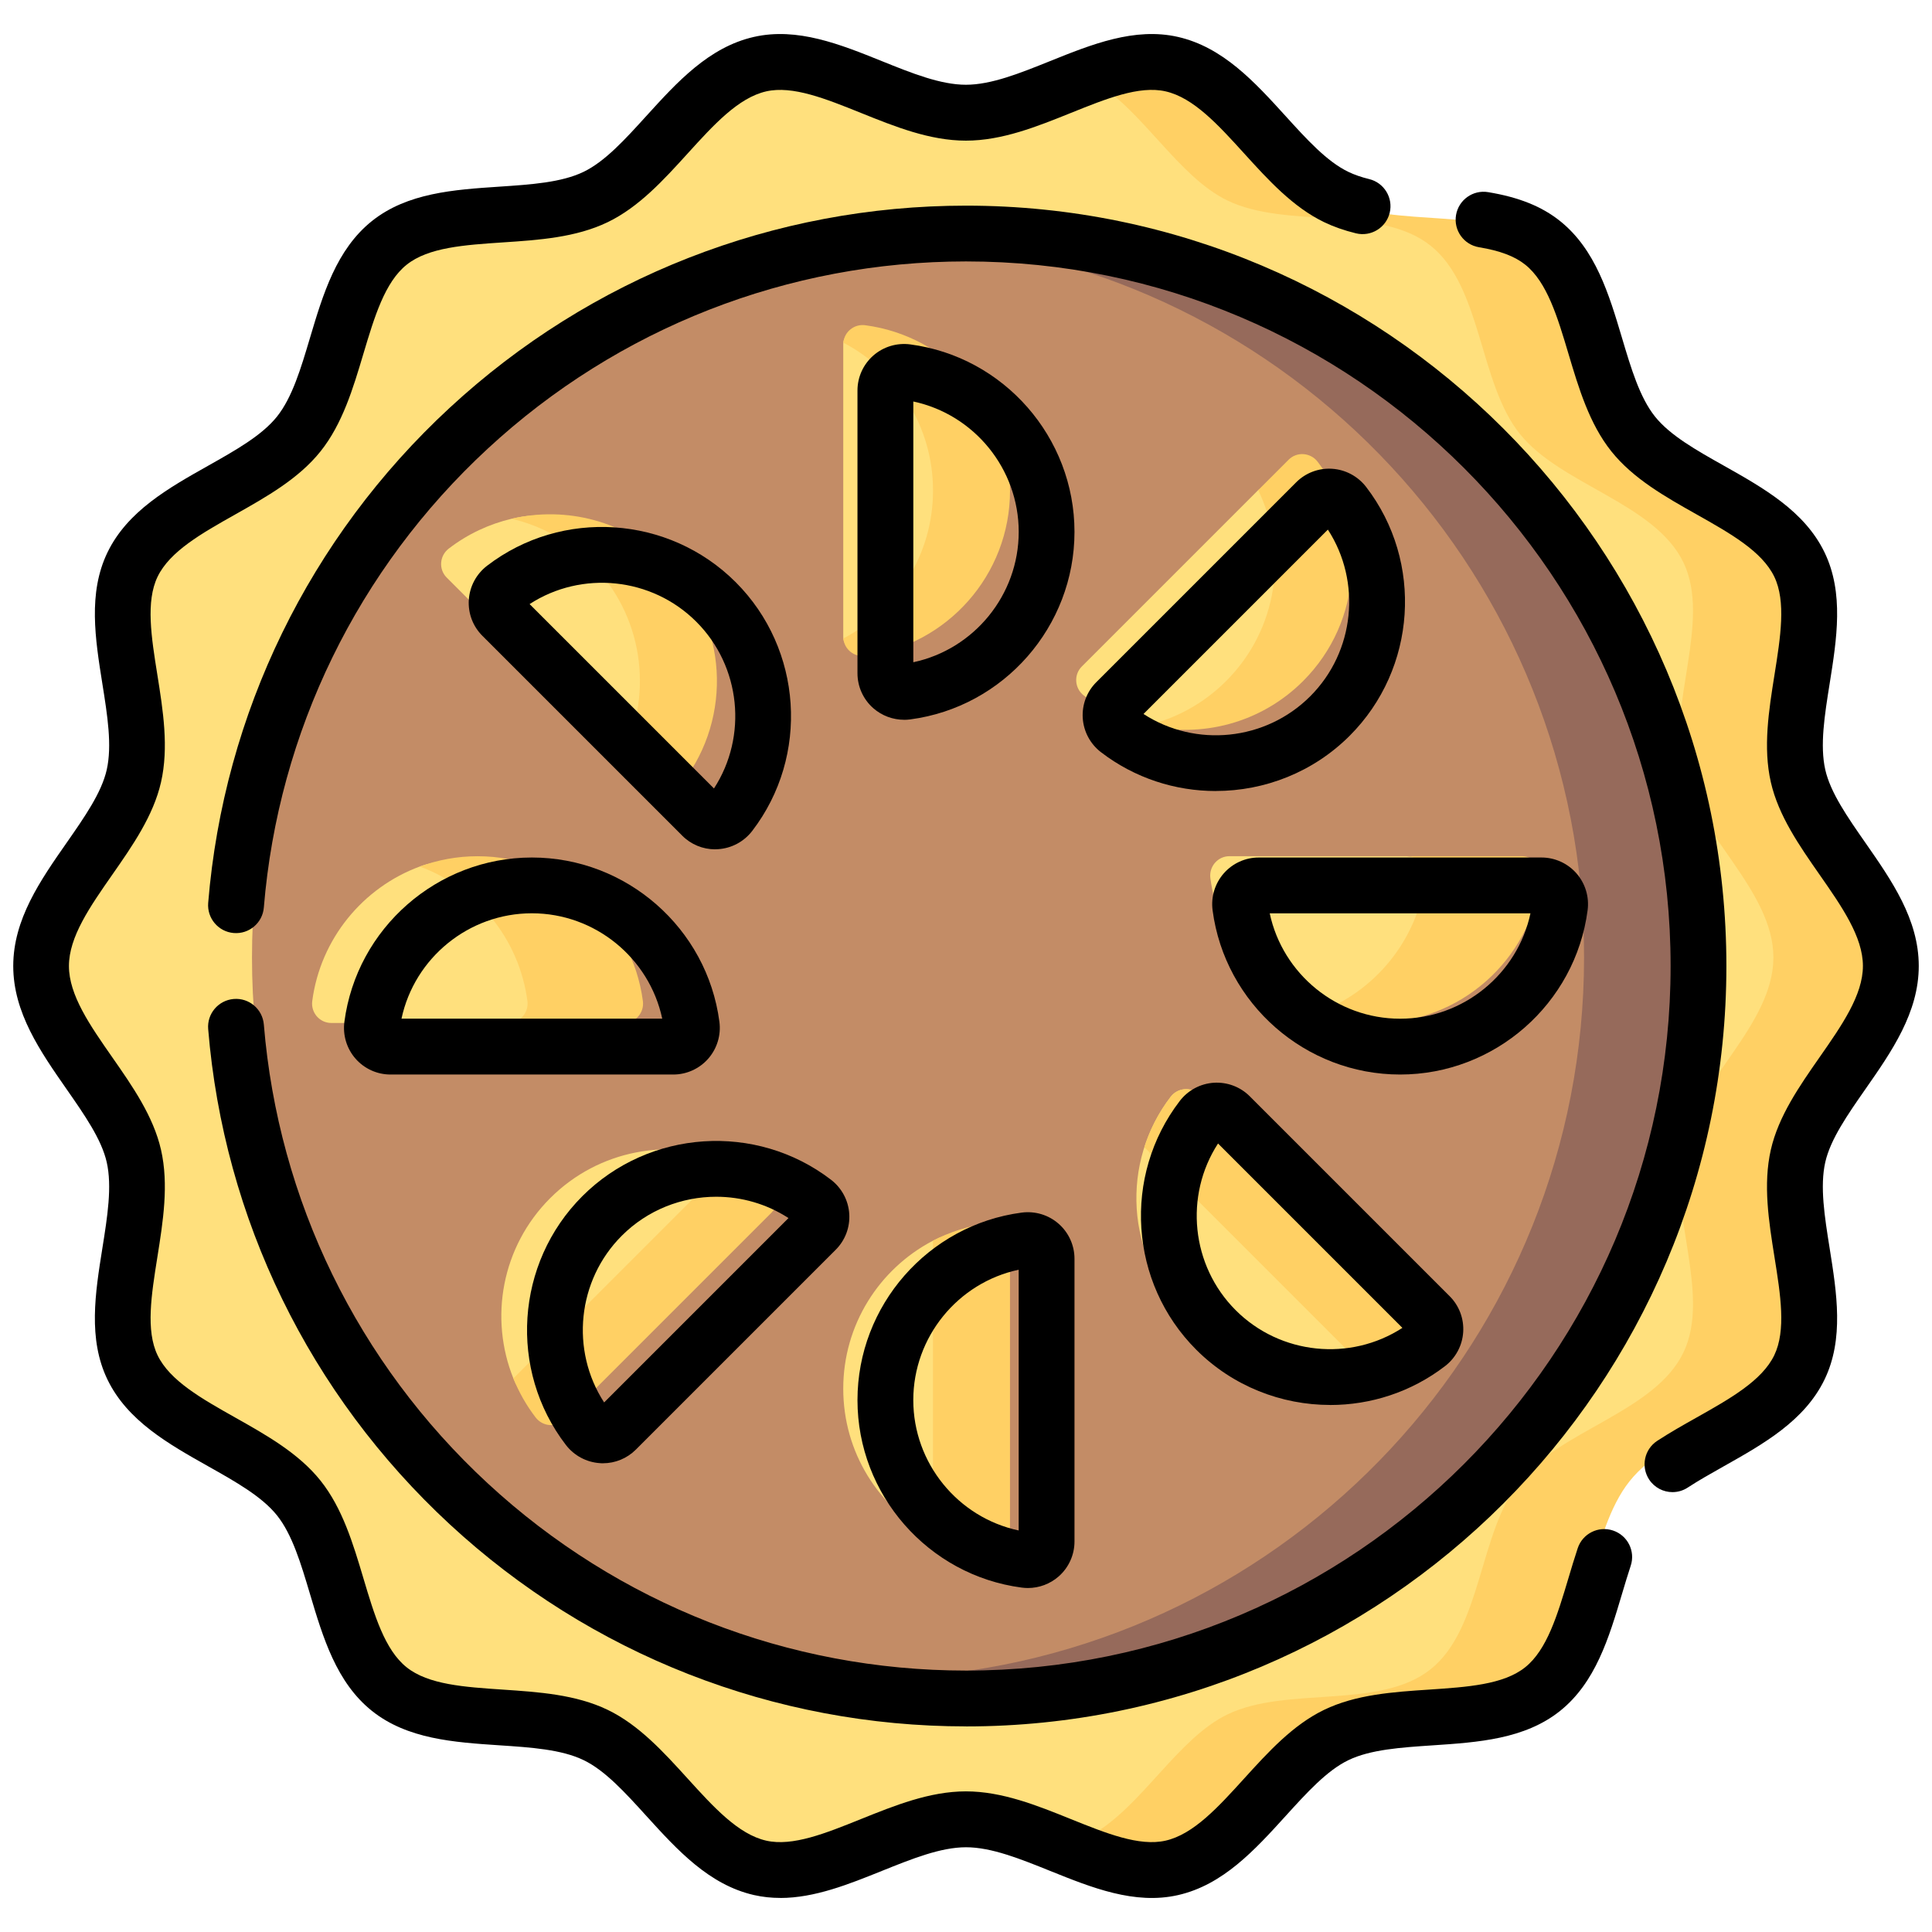 <?xml version="1.0" encoding="UTF-8"?>
<svg xmlns="http://www.w3.org/2000/svg" id="Layer_1" data-name="Layer 1" viewBox="0 0 512 512">
  <defs>
    <style>
      .cls-1 {
        fill: #000;
      }

      .cls-1, .cls-2, .cls-3, .cls-4, .cls-5 {
        stroke-width: 0px;
      }

      .cls-2 {
        fill: #966a5b;
      }

      .cls-3 {
        fill: #ffe07d;
      }

      .cls-4 {
        fill: #c38c66;
      }

      .cls-5 {
        fill: #ffd064;
      }
    </style>
  </defs>
  <g>
    <path class="cls-3" d="M496.17,253.74c0,17.74-19.45,32.95-23.23,49.55-3.9,17.14,7.81,39.68.35,55.15-7.58,15.72-31.62,19.6-42.4,33.11-10.83,13.57-10.04,39.01-23.61,49.84-13.5,10.78-38.11,4.39-53.83,11.97-15.46,7.46-24.79,30.76-41.93,34.66-6.84,1.56-14.15.65-21.62-2.1-10.65-3.92-21.64-9.6-32.07-9.6-17.74,0-37.09,16.44-53.69,12.67-17.14-3.9-27.44-27.2-42.9-34.66-15.72-7.58-40.33-1.19-53.83-11.97-13.57-10.83-12.78-36.27-23.61-49.84-10.78-13.5-35.78-18.36-43.37-34.08-7.46-15.46,4.25-38.01.35-55.15-3.77-16.6-24.2-31.81-24.2-49.55s20.42-32.95,24.2-49.55c3.9-17.14-7.81-39.68-.35-55.15,7.58-15.72,32.59-20.57,43.37-34.08,10.83-13.57,10.04-39.01,23.61-49.84,13.5-10.78,38.11-4.39,53.83-11.97,15.46-7.46,25.76-30.76,42.9-34.66,16.6-3.77,35.95,12.67,53.69,12.67,8.87,0,18.14-4.11,27.27-7.75,9.13-3.64,18.12-4.86,26.42-2.98,17.14,3.9,25.49,27.2,40.96,34.66,15.72,7.58,40.33,1.19,53.83,11.97,13.57,10.83,12.78,36.27,23.61,49.84,10.78,13.5,34.81,16.42,42.4,32.13,7.46,15.46-4.25,38.01-.35,55.15,3.77,16.6,24.2,31.81,24.2,49.55h0Z"></path>
    <path class="cls-4" d="M439.21,253.74c0,105.53-75.84,190.1-181.36,190.1-4.9,0-9.76.79-14.56.42-98.72-7.44-176.51-89.9-176.51-190.52S144.56,70.66,243.28,63.22c4.81-.36,9.66.42,14.56.42,105.53,0,181.36,84.57,181.36,190.1Z"></path>
    <path class="cls-5" d="M474.89,303.29c3.77-16.6,24.2-31.81,24.2-49.55s-20.43-32.95-24.2-49.55c-3.9-17.14,7.81-39.68.35-55.15-7.58-15.72-32.59-20.57-43.37-34.08-10.83-13.57-10.04-39.01-23.61-49.84-13.5-10.78-38.11-4.39-53.83-11.97-15.46-7.46-25.76-30.76-42.9-34.66-6.84-1.56-14.15.33-21.62,3.07,12.94,7.65,22.32,25.28,35.4,31.59,15.72,7.58,40.33,1.19,53.83,11.97,13.57,10.83,12.78,36.27,23.61,49.84,10.78,13.5,35.78,18.36,43.37,34.08,7.46,15.46-4.25,38.01-.35,55.15,3.77,16.6,24.2,31.81,24.2,49.55s-20.43,32.95-24.2,49.55c-3.9,17.14,7.81,39.68.35,55.15-7.58,15.72-32.59,20.57-43.37,34.08-10.83,13.57-10.04,39.01-23.61,49.84-13.5,10.78-38.11,4.39-53.83,11.97-13.07,6.31-22.45,23.93-35.4,31.59,7.47,2.75,14.78,4.63,21.62,3.07,17.14-3.9,27.44-27.2,42.9-34.66,15.72-7.58,40.33-1.19,53.83-11.97,13.57-10.83,12.78-36.27,23.61-49.84,10.78-13.5,35.78-18.36,43.37-34.08,7.46-15.46-4.25-38.01-.35-55.15h0Z"></path>
    <path class="cls-2" d="M257.84,62.67c-4.9,0-9.76.19-14.56.55,98.72,7.44,176.51,89.9,176.51,190.52s-77.79,183.08-176.51,190.52c4.81.36,9.66.55,14.56.55,105.53,0,191.07-85.55,191.07-191.07S363.37,62.67,257.84,62.67Z"></path>
    <path class="cls-3" d="M317.94,290.12c-2.19-2.19-5.8-1.92-7.69.54-13.3,17.33-12.01,42.25,3.85,58.11,15.86,15.86,40.78,17.15,58.11,3.85,2.46-1.89,2.74-5.5.54-7.69l-54.81-54.81Z"></path>
    <path class="cls-5" d="M372.74,344.93l-54.81-54.81c-2.19-2.19-5.8-1.92-7.69.54-3.15,4.1-5.46,8.62-6.98,13.35l55.58,55.58c4.73-1.51,9.25-3.83,13.35-6.98,2.46-1.89,2.74-5.5.54-7.69Z"></path>
    <path class="cls-3" d="M325.82,226.9c-3.1,0-5.46,2.75-5.06,5.82,2.14,16.24,13.09,29.7,27.9,35.42,4.94,1.91,10.3.91,15.91.91,22.43,0,30.76-12.63,33.61-34.29.41-3.08-1.95-5.82-5.06-5.82l-20.4-2.04h-46.91Z"></path>
    <path class="cls-5" d="M403.33,226.9h-30.61c3.1,0,5.46,2.75,5.06,5.82-2.17,16.46-13.4,30.06-28.51,35.64,4.77,1.76,9.92,2.73,15.3,2.73,22.43,0,40.96-16.71,43.81-38.37.41-3.08-1.95-5.82-5.06-5.82Z"></path>
    <path class="cls-3" d="M286.69,176.63c-2.19,2.19-1.92,5.8.54,7.69,5.05,3.87,10.74,6.51,16.67,7.91,14.41,3.4,28.16-2.56,39.4-13.8,15.86-15.86,19.19-35.68,5.89-53.01-1.89-2.46-5.5-2.74-7.69-.54l-8.07,5.01-46.74,46.74Z"></path>
    <path class="cls-5" d="M349.19,122.37c-1.89-2.46-5.5-2.74-7.69-.54l-8.07,8.07c8.02,16.48,5.19,36.9-8.49,50.58-6.01,6.01-13.33,9.93-21.04,11.75,14.41,3.4,30.2-.51,41.44-11.75,15.86-15.86,17.15-40.78,3.85-58.11Z"></path>
    <path class="cls-3" d="M223.47,168.75c0,.15,0,.29.02.43.24,2.89,3.89,2.97,6.83,2.58,21.65-2.85,27.15-19.34,27.15-41.77s-5.49-38.92-27.15-41.77c-2.93-.39-6.58-.3-6.83,2.58-.01.14-.02.29-.02.43v77.51Z"></path>
    <path class="cls-5" d="M229.3,86.19c-2.93-.39-5.56,1.74-5.8,4.62,14.12,7.38,23.76,22.15,23.76,39.19s-9.64,31.81-23.76,39.19c.24,2.89,2.87,5.01,5.8,4.62,21.65-2.85,38.37-21.38,38.37-43.81,0-22.43-16.71-40.96-38.37-43.81Z"></path>
    <path class="cls-3" d="M173.2,199.72c2.19,2.19,5.8,1.92,7.69-.54,13.3-17.33,9.97-32.05-5.89-47.91-11.24-11.24-24.99-17.2-39.4-13.8-5.93,1.4-11.62,4.03-16.67,7.91-2.46,1.89-2.74,5.5-.54,7.69l46.74,46.74,8.07-.09Z"></path>
    <path class="cls-5" d="M177.05,149.23c-11.24-11.24-27.03-15.15-41.44-11.75,7.71,1.82,15.02,5.74,21.04,11.75,13.68,13.68,16.51,34.11,8.49,50.58l8.07,8.07c2.19,2.19,5.8,1.92,7.69-.54,13.3-17.33,12.01-42.25-3.85-58.11h0Z"></path>
    <path class="cls-3" d="M155.12,271.1c3.1,0,5.46-2.75,5.06-5.82-2.85-21.65-11.18-37.35-33.61-37.35-5.38,0-10.54-.06-15.31,1.7-15.11,5.58-26.34,19.19-28.51,35.65-.41,3.08,1.95,5.82,5.06,5.82h67.31Z"></path>
    <path class="cls-5" d="M165.32,271.1h-30.61c3.1,0,5.46-2.75,5.06-5.82-2.17-16.46-13.4-30.06-28.51-35.64,4.77-1.76,9.92-2.73,15.3-2.73,22.43,0,40.96,16.71,43.81,38.37.41,3.08-1.95,5.82-5.06,5.82Z"></path>
    <path class="cls-3" d="M202.41,321.37c2.19-2.19,1.92-5.8-.54-7.69-3.22-2.47-4.67-4.44-8.31-5.9-15.94-6.41-34.85-3.16-47.76,9.75-12.91,12.91-16.16,31.83-9.75,47.76,1.46,3.64,3.43,5.08,5.9,8.31,1.89,2.46,5.5,2.74,7.69.54l52.77-52.77Z"></path>
    <path class="cls-5" d="M203.91,313.68c-3.22-2.47-6.71-4.44-10.35-5.9l-57.51,57.51c1.46,3.64,3.43,7.13,5.9,10.35,1.89,2.46,5.5,2.74,7.69.54l54.81-54.81c2.2-2.2,1.92-5.8-.54-7.69h0Z"></path>
    <path class="cls-3" d="M266.64,330.27c0-3.1-2.75-5.46-5.82-5.06-5.27.69-9.23,1.3-13.75,3.68-14.03,7.4-23.6,22.14-23.6,39.11s9.4,31.45,23.24,38.92c4.61,2.49,8.7,3.16,14.11,3.87,3.08.41,5.82-1.95,5.82-5.06v-75.47h0Z"></path>
    <path class="cls-5" d="M261.84,324.19c-5.21.69-10.13,2.29-14.61,4.62.01.14.02.29.02.43v77.51c0,.15-.01.29-.02.43,4.47,2.34,9.39,3.94,14.61,4.62,3.08.41,5.82-1.95,5.82-5.06v-77.51c0-3.1-2.75-5.46-5.82-5.06h0Z"></path>
  </g>
  <g>
    <path class="cls-1" d="M371.04,284.76c-25.06,0-46.42-18.71-49.69-43.52-.47-3.55.62-7.12,2.97-9.8,2.34-2.66,5.71-4.19,9.26-4.19h74.93c3.55,0,6.92,1.53,9.26,4.19,2.35,2.68,3.43,6.25,2.96,9.8-3.27,24.81-24.63,43.52-49.69,43.52h0ZM336.49,242.04c3.43,16.1,17.82,27.93,34.55,27.93s31.12-11.83,34.55-27.93h-69.1ZM408.51,242.04h0,0Z"></path>
    <path class="cls-1" d="M322.19,209.63c-10.7,0-21.43-3.39-30.42-10.29-2.84-2.18-4.6-5.47-4.83-9.03-.23-3.54,1.07-7,3.58-9.51l52.99-52.99c2.51-2.51,5.97-3.81,9.51-3.58,3.56.23,6.85,1.99,9.03,4.83,15.24,19.85,13.36,48.19-4.36,65.91-9.7,9.7-22.57,14.65-35.5,14.65ZM303.04,189.21c13.81,8.97,32.35,7.15,44.18-4.68,11.83-11.83,13.64-30.37,4.68-44.18l-48.86,48.86ZM295.75,186.04h0,0Z"></path>
    <path class="cls-1" d="M239.61,190.75c-2.99,0-5.9-1.08-8.18-3.07-2.66-2.34-4.19-5.71-4.19-9.26v-74.93c0-3.55,1.53-6.92,4.19-9.26,2.68-2.35,6.25-3.43,9.8-2.96,24.81,3.27,43.52,24.63,43.52,49.69s-18.71,46.42-43.52,49.69c-.54.07-1.08.11-1.62.11ZM242.04,106.4v69.1c16.1-3.43,27.93-17.82,27.93-34.55s-11.83-31.12-27.93-34.55h0Z"></path>
    <path class="cls-1" d="M352.51,372.33c-12.92,0-25.8-4.95-35.5-14.65-17.72-17.72-19.59-46.06-4.36-65.91,2.18-2.84,5.47-4.6,9.03-4.83,3.53-.22,7,1.07,9.51,3.58l52.99,52.99c2.51,2.51,3.81,5.97,3.58,9.51-.23,3.56-1.99,6.85-4.83,9.03-8.99,6.9-19.72,10.29-30.42,10.29h0ZM322.79,303.04c-8.96,13.81-7.15,32.35,4.68,44.18,11.83,11.83,30.37,13.64,44.18,4.68l-48.86-48.86ZM373.71,353.97h.01-.01Z"></path>
    <path class="cls-1" d="M272.39,420.84c-.54,0-1.08-.04-1.63-.11-24.81-3.27-43.52-24.63-43.52-49.69s18.71-46.42,43.52-49.69c3.55-.46,7.12.61,9.8,2.97,2.66,2.34,4.19,5.71,4.19,9.26v74.93c0,3.55-1.53,6.92-4.19,9.26-2.27,1.99-5.18,3.07-8.17,3.07h0ZM269.96,336.49c-16.1,3.43-27.93,17.82-27.93,34.55s11.83,31.12,27.93,34.55v-69.1Z"></path>
    <path class="cls-1" d="M159.79,387.78c-.27,0-.54,0-.8-.03-3.56-.23-6.85-1.99-9.03-4.83-15.24-19.85-13.36-48.19,4.36-65.91,17.72-17.72,46.06-19.59,65.91-4.36,2.84,2.18,4.6,5.47,4.83,9.03.23,3.54-1.07,7-3.58,9.51l-52.99,52.99c-2.32,2.31-5.45,3.6-8.7,3.6h0ZM189.8,317.15c-9.11,0-18.19,3.49-25.02,10.33-11.83,11.83-13.64,30.37-4.68,44.18l48.86-48.86c-5.83-3.78-12.5-5.65-19.15-5.65h0Z"></path>
    <path class="cls-1" d="M178.42,284.76h-74.93c-3.55,0-6.92-1.53-9.26-4.19-2.35-2.68-3.43-6.25-2.96-9.8,3.27-24.81,24.63-43.52,49.69-43.52s46.42,18.71,49.69,43.52c.47,3.55-.62,7.12-2.97,9.8-2.34,2.66-5.71,4.19-9.25,4.19h0ZM175.98,272.7h0,0ZM106.4,269.96h69.1c-3.43-16.1-17.82-27.93-34.55-27.93s-31.12,11.83-34.55,27.93h0Z"></path>
    <path class="cls-1" d="M189.51,225.08c-3.25,0-6.39-1.29-8.7-3.61l-52.99-52.99c-2.51-2.51-3.81-5.97-3.58-9.51.23-3.56,1.99-6.85,4.83-9.03,19.85-15.24,48.19-13.36,65.91,4.36,17.72,17.72,19.59,46.06,4.36,65.91-2.18,2.84-5.47,4.6-9.03,4.83-.27.02-.54.03-.8.03h0ZM191.27,211.02h0,0ZM140.35,160.09l48.86,48.86c8.96-13.81,7.15-32.35-4.68-44.18-11.83-11.83-30.37-13.64-44.18-4.68h0Z"></path>
    <path class="cls-1" d="M443.23,395.43c-2.41,0-4.78-1.18-6.2-3.35-2.23-3.42-1.27-8,2.15-10.24,3.38-2.21,6.96-4.23,10.43-6.18,8.91-5.02,17.33-9.76,20.59-16.51,3.16-6.56,1.66-15.99.06-25.98-1.51-9.46-3.07-19.25-.97-28.48,2.02-8.87,7.55-16.82,12.91-24.5,5.91-8.47,11.49-16.48,11.49-24.2s-5.58-15.73-11.49-24.2c-5.36-7.68-10.89-15.63-12.91-24.5-2.1-9.23-.54-19.01.97-28.48,1.59-9.99,3.1-19.42-.06-25.98-3.26-6.75-11.68-11.49-20.59-16.51-8.26-4.65-16.8-9.46-22.59-16.71-5.82-7.29-8.64-16.73-11.36-25.85-2.91-9.76-5.66-18.99-11.46-23.62-2.8-2.23-6.69-3.7-12.25-4.62-4.03-.67-6.76-4.47-6.09-8.51.67-4.03,4.48-6.76,8.51-6.09,8.15,1.35,14.21,3.78,19.06,7.66,9.42,7.53,12.98,19.44,16.41,30.95,2.42,8.12,4.71,15.8,8.74,20.85,3.99,5,10.93,8.91,18.29,13.05,10.51,5.92,21.38,12.04,26.66,22.98,5.18,10.73,3.23,22.94,1.35,34.73-1.35,8.45-2.62,16.43-1.16,22.87,1.38,6.06,5.87,12.5,10.62,19.32,6.95,9.98,14.15,20.29,14.15,32.66s-7.19,22.69-14.15,32.66c-4.75,6.82-9.24,13.26-10.62,19.32-1.46,6.44-.19,14.42,1.16,22.87,1.88,11.8,3.83,24-1.35,34.73-5.28,10.94-16.14,17.06-26.66,22.98-3.41,1.92-6.63,3.73-9.6,5.67-1.25.82-2.65,1.21-4.04,1.21h0Z"></path>
    <path class="cls-1" d="M206.78,502.97c-2.31,0-4.63-.23-6.96-.76-11.95-2.72-20.37-11.99-28.52-20.96-5.63-6.2-10.95-12.06-16.64-14.8-5.87-2.83-13.89-3.37-22.38-3.93-11.96-.8-24.33-1.62-33.71-9.11-9.42-7.53-12.98-19.44-16.41-30.95-2.42-8.12-4.71-15.8-8.74-20.85-3.99-5-10.93-8.91-18.29-13.05-10.51-5.92-21.38-12.04-26.66-22.98-5.18-10.73-3.23-22.94-1.35-34.73,1.35-8.45,2.62-16.43,1.16-22.87-1.38-6.06-5.87-12.5-10.62-19.32-6.95-9.98-14.15-20.29-14.15-32.66s7.19-22.69,14.15-32.66c4.75-6.82,9.25-13.26,10.62-19.32,1.46-6.44.19-14.42-1.16-22.87-1.88-11.8-3.83-24,1.35-34.73,5.28-10.94,16.15-17.06,26.66-22.98,7.35-4.14,14.29-8.05,18.28-13.05,4.03-5.05,6.32-12.72,8.74-20.85,3.43-11.52,6.99-23.43,16.41-30.96,9.38-7.49,21.75-8.31,33.71-9.11,8.49-.57,16.51-1.1,22.38-3.93,5.68-2.74,11-8.6,16.63-14.8,8.15-8.97,16.57-18.25,28.52-20.96,11.49-2.61,22.87,1.97,33.88,6.41,8.01,3.23,15.58,6.27,22.3,6.27s14.29-3.05,22.3-6.27c11.01-4.43,22.4-9.02,33.88-6.41,11.95,2.72,20.37,11.99,28.52,20.96,5.63,6.2,10.95,12.06,16.64,14.8,1.6.77,3.41,1.4,5.53,1.92,3.97.97,6.4,4.98,5.43,8.94-.97,3.97-4.97,6.4-8.94,5.43-3.14-.77-5.9-1.74-8.44-2.96-8.27-3.99-14.82-11.2-21.16-18.18-6.91-7.61-13.44-14.8-20.85-16.48-6.98-1.59-15.77,1.96-25.08,5.71-8.97,3.61-18.24,7.35-27.83,7.35s-18.86-3.73-27.83-7.35c-9.31-3.75-18.1-7.29-25.08-5.71-7.41,1.68-13.94,8.87-20.85,16.48-6.33,6.97-12.88,14.18-21.16,18.18-8.45,4.08-18.3,4.74-27.83,5.37-10.13.68-19.71,1.31-25.46,5.91-5.8,4.63-8.55,13.86-11.47,23.62-2.72,9.12-5.53,18.55-11.36,25.85-5.79,7.25-14.33,12.05-22.59,16.71-8.91,5.02-17.33,9.76-20.59,16.51-3.16,6.56-1.66,15.99-.06,25.98,1.51,9.46,3.07,19.25.97,28.48-2.02,8.87-7.55,16.82-12.91,24.5-5.91,8.47-11.49,16.48-11.49,24.2s5.58,15.73,11.49,24.2c5.36,7.68,10.89,15.63,12.91,24.5,2.1,9.23.54,19.01-.97,28.48-1.59,9.99-3.1,19.42.06,25.98,3.26,6.75,11.68,11.49,20.59,16.51,8.26,4.65,16.8,9.46,22.59,16.71,5.82,7.29,8.64,16.73,11.36,25.85,2.91,9.76,5.66,18.99,11.46,23.62,5.75,4.6,15.33,5.23,25.46,5.91,9.52.64,19.37,1.29,27.83,5.37,8.27,3.99,14.82,11.2,21.16,18.18,6.91,7.61,13.44,14.8,20.85,16.48,6.98,1.59,15.77-1.96,25.08-5.71,8.97-3.61,18.24-7.35,27.83-7.35s18.86,3.73,27.83,7.35c9.31,3.75,18.1,7.3,25.08,5.71,7.41-1.68,13.94-8.87,20.85-16.48,6.33-6.97,12.88-14.18,21.16-18.18,8.45-4.08,18.3-4.74,27.83-5.37,10.13-.68,19.71-1.31,25.46-5.91,5.8-4.63,8.55-13.86,11.47-23.62.78-2.61,1.58-5.3,2.46-7.94,1.29-3.88,5.47-5.98,9.35-4.69,3.88,1.29,5.98,5.47,4.69,9.35-.8,2.42-1.54,4.89-2.32,7.51-3.43,11.52-6.99,23.43-16.41,30.96-9.38,7.49-21.75,8.31-33.71,9.11-8.49.57-16.51,1.1-22.38,3.93-5.68,2.74-11,8.6-16.63,14.8-8.15,8.97-16.57,18.25-28.52,20.96-11.49,2.61-22.87-1.98-33.88-6.41-8.01-3.23-15.58-6.27-22.3-6.27s-14.29,3.05-22.3,6.27c-8.78,3.54-17.81,7.17-26.93,7.17h0Z"></path>
    <path class="cls-1" d="M256,457.51c-50.91,0-99.51-19.03-136.85-53.59-37.13-34.37-59.85-80.96-63.98-131.2-.34-4.07,2.69-7.64,6.77-7.98,4.07-.34,7.64,2.69,7.98,6.77,3.83,46.54,24.88,89.71,59.29,121.55,34.6,32.02,79.63,49.66,126.8,49.66,102.96,0,186.72-83.76,186.72-186.72s-83.76-186.72-186.72-186.72c-47.17,0-92.2,17.63-126.8,49.66-34.41,31.84-55.46,75.01-59.29,121.55-.33,4.07-3.9,7.11-7.98,6.77-4.07-.33-7.1-3.91-6.77-7.98,4.13-50.24,26.85-96.83,63.98-131.19,37.34-34.56,85.94-53.59,136.85-53.59,111.11,0,201.51,90.4,201.51,201.51s-90.4,201.51-201.51,201.51h0Z"></path>
  </g>
</svg>
